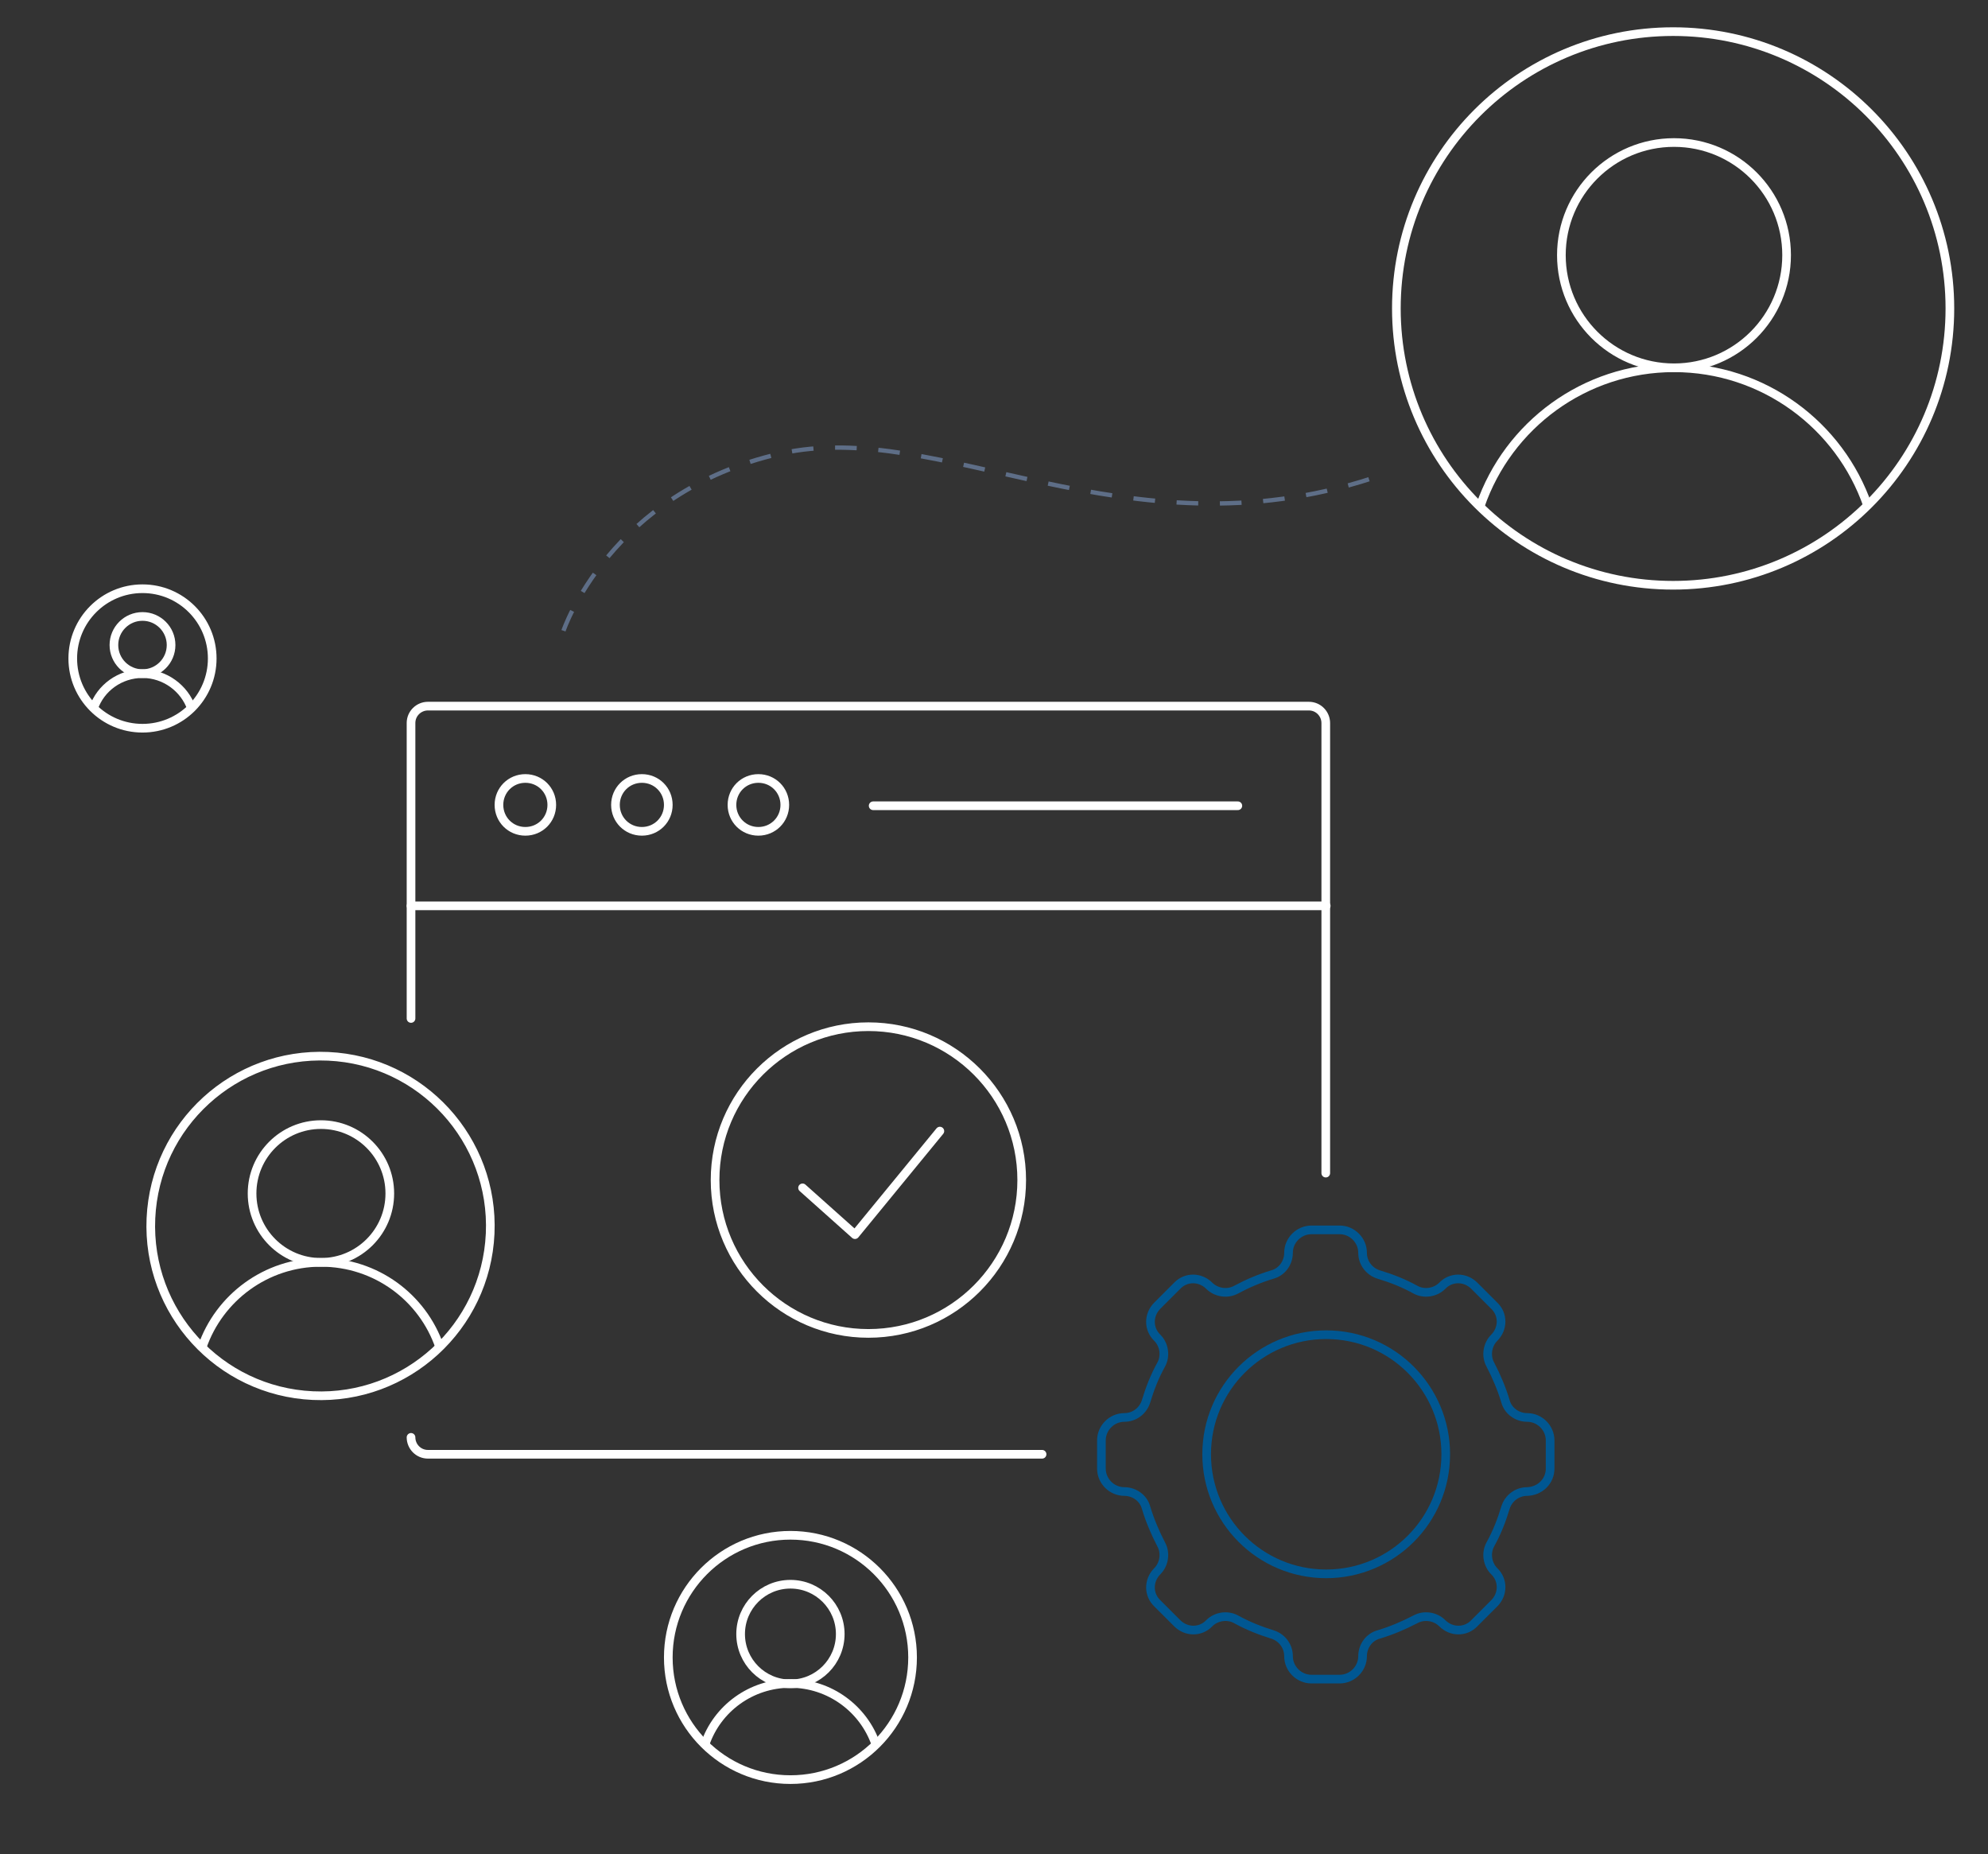 <svg xmlns="http://www.w3.org/2000/svg" xmlns:xlink="http://www.w3.org/1999/xlink" id="Layer_1" x="0px" y="0px" viewBox="0 0 459 428" style="enable-background:new 0 0 459 428;" xml:space="preserve"><rect x="0" y="0" width="459" height="428" fill="#333333" stroke="none"/><style type="text/css">	.st0{fill:none;stroke:#FFFFFF;stroke-width:2;stroke-linecap:round;stroke-linejoin:round;}	.st1{fill:none;stroke:#FFFFFF;stroke-width:2;stroke-miterlimit:10;}	.st2{fill:none;stroke:#5E6E87;stroke-miterlimit:10;stroke-dasharray:5;}	.st3{fill:none;stroke:#005792;stroke-width:2;stroke-linecap:round;stroke-linejoin:round;}</style><g id="Page-1_00000005979152908131654600000018047623349087585717_">			<g id="DOC_2020YearReview_ny_2b_00000081606175418620417010000005252947337910564252_" transform="translate(-229, -4141)">		<g transform="translate(230, 3912)">			<g id="icon" transform="translate(0, 230)">				<path id="Stroke-5_00000141449432382332309610000000161428326881051270_" class="st0" d="M93.9,234.1v-68.2     c0-2.2,1.8-3.9,3.9-3.9h203.4c2.2,0,3.9,1.8,3.9,3.9v103.9"></path>				<path id="Stroke-5_00000031926508500307518240000004612969937080638637_" class="st0" d="M239.6,334.7H97.8     c-2.2,0-3.9-1.8-3.9-3.9"></path>				<path id="Stroke-7_00000105413670086838292490000015427020950822053566_" class="st0" d="M126.4,184.8c0-3.4-2.7-6.1-6.1-6.1     s-6.1,2.7-6.1,6.1c0,3.4,2.7,6.1,6.1,6.1C123.7,190.9,126.4,188.2,126.4,184.8z"></path>				<path id="Stroke-9_00000116197554582228565280000004440224542452409520_" class="st0" d="M153.3,184.8c0-3.4-2.7-6.1-6.1-6.1     c-3.4,0-6.1,2.7-6.1,6.1c0,3.4,2.7,6.1,6.1,6.1C150.6,190.9,153.3,188.2,153.3,184.8z"></path>				<path id="Stroke-11_00000083085555410819424530000009202056710518751934_" class="st0" d="M180.2,184.8c0-3.4-2.7-6.1-6.1-6.1     c-3.4,0-6.1,2.7-6.1,6.1c0,3.4,2.7,6.1,6.1,6.1C177.5,190.9,180.2,188.2,180.2,184.8z"></path>									<line id="Stroke-13_00000068658920516878770680000011641861202327429262_" class="st0" x1="93.9" y1="208.1" x2="305.2" y2="208.1"></line>									<line id="Stroke-15_00000183937289798911579820000003641681273482891962_" class="st0" x1="200.6" y1="185" x2="284.8" y2="185"></line>				<path id="Stroke-17_00000033347484175444104300000008953859835792216222_" class="st0" d="M164.1,271.4     c0,19.6,15.9,35.4,35.4,35.4c19.6,0,35.4-15.9,35.4-35.4c0-19.6-15.9-35.4-35.4-35.4S164.1,251.8,164.1,271.4z"></path>				<polyline id="Stroke-19_00000147904562477945981520000007576638381669306759_" class="st0" points="184.3,273.2 196.4,284      216,260.1     "></polyline>			</g>		</g>	</g></g><g>	<circle class="st1" cx="386.5" cy="58.9" r="26"></circle>	<path class="st1" d="M341.8,116.7c6.4-18.5,24-31.8,44.7-31.8s38.3,13.3,44.7,31.8"></path>	<circle class="st1" cx="386.3" cy="71.2" r="63.9"></circle></g><g>	<circle class="st1" cx="74.1" cy="275.5" r="15.9"></circle>	<path class="st1" d="M46.7,310.9c3.9-11.3,14.7-19.5,27.4-19.5s23.5,8.1,27.4,19.5"></path>			<ellipse transform="matrix(4.531443e-02 -0.999 0.999 4.531443e-02 -212.063 344.1)" class="st1" cx="74" cy="283" rx="39.2" ry="39.2"></ellipse></g><g>	<circle class="st1" cx="182.5" cy="377.2" r="11.5"></circle>	<path class="st1" d="M162.8,402.6c2.8-8.2,10.6-14,19.7-14c9.1,0,16.9,5.9,19.7,14"></path>	<circle class="st1" cx="182.5" cy="382.6" r="28.2"></circle></g><g>	<circle class="st1" cx="32.9" cy="148.9" r="6.6"></circle>	<path class="st1" d="M21.6,163.5c1.6-4.7,6.1-8,11.3-8s9.7,3.4,11.3,8"></path>	<circle class="st1" cx="32.9" cy="152" r="16.1"></circle></g><path class="st2" d="M130.1,145.6c0,0,10.7-32,50.1-40.9c36.9-8.3,79.6,24.3,136.6,5.7"></path><path id="Stroke-1_00000129168710558039040950000012120236229474350762_" class="st3" d="M306.2,363.3c-15.3,0-27.6-12.4-27.6-27.6 c0-15.3,12.4-27.6,27.6-27.6c15.3,0,27.6,12.4,27.6,27.6C333.8,351,321.4,363.3,306.2,363.3z"></path><path id="Stroke-3_00000072969049169083746230000011698293177884223385_" class="st3" d="M357.9,339v-6.5c0-2.9-2.4-5.3-5.3-5.3 c-2.3,0-4.4-1.5-5-3.7c-0.9-3-2.1-5.8-3.5-8.5c-1.1-2-0.7-4.6,0.9-6.2l0,0c2.1-2.1,2.1-5.4,0-7.4l-4.6-4.6c-2.1-2.1-5.4-2.1-7.4,0 l0,0c-1.6,1.6-4.2,2-6.2,0.9c-2.7-1.5-5.5-2.6-8.5-3.5c-2.2-0.7-3.7-2.7-3.7-5c0-2.9-2.4-5.3-5.3-5.3h-6.5c-2.9,0-5.3,2.4-5.3,5.3 c0,2.3-1.5,4.4-3.7,5c-3,0.9-5.8,2.1-8.4,3.5c-2,1.1-4.6,0.7-6.2-0.9l0,0c-2.1-2.1-5.4-2.1-7.4,0l-4.6,4.6c-2.1,2.1-2.1,5.4,0,7.4 l0,0c1.6,1.6,2,4.2,0.9,6.2c-1.5,2.7-2.6,5.5-3.5,8.5c-0.7,2.2-2.7,3.7-5,3.7c-2.9,0-5.3,2.4-5.3,5.3v6.5c0,2.9,2.4,5.3,5.3,5.3 c2.3,0,4.4,1.5,5,3.7c0.9,3,2.1,5.8,3.5,8.5c1.1,2,0.7,4.6-0.9,6.2l0,0c-2.1,2.1-2.1,5.4,0,7.4l4.6,4.6c2.1,2.1,5.4,2.1,7.4,0l0,0 c1.6-1.6,4.2-2,6.2-0.9c2.7,1.5,5.5,2.6,8.4,3.5c2.2,0.7,3.7,2.7,3.7,5c0,2.9,2.4,5.3,5.3,5.3h6.5c2.9,0,5.3-2.4,5.3-5.3 c0-2.3,1.5-4.4,3.7-5c3-0.9,5.8-2.1,8.5-3.5c2-1.1,4.6-0.7,6.2,0.9l0,0c2.1,2.1,5.4,2.1,7.4,0l4.6-4.6c2.1-2.1,2.1-5.4,0-7.4l0,0 c-1.6-1.6-2-4.2-0.9-6.2c1.5-2.7,2.6-5.5,3.5-8.5c0.7-2.2,2.7-3.7,5-3.7C355.6,344.2,357.9,341.9,357.9,339z"></path></svg>